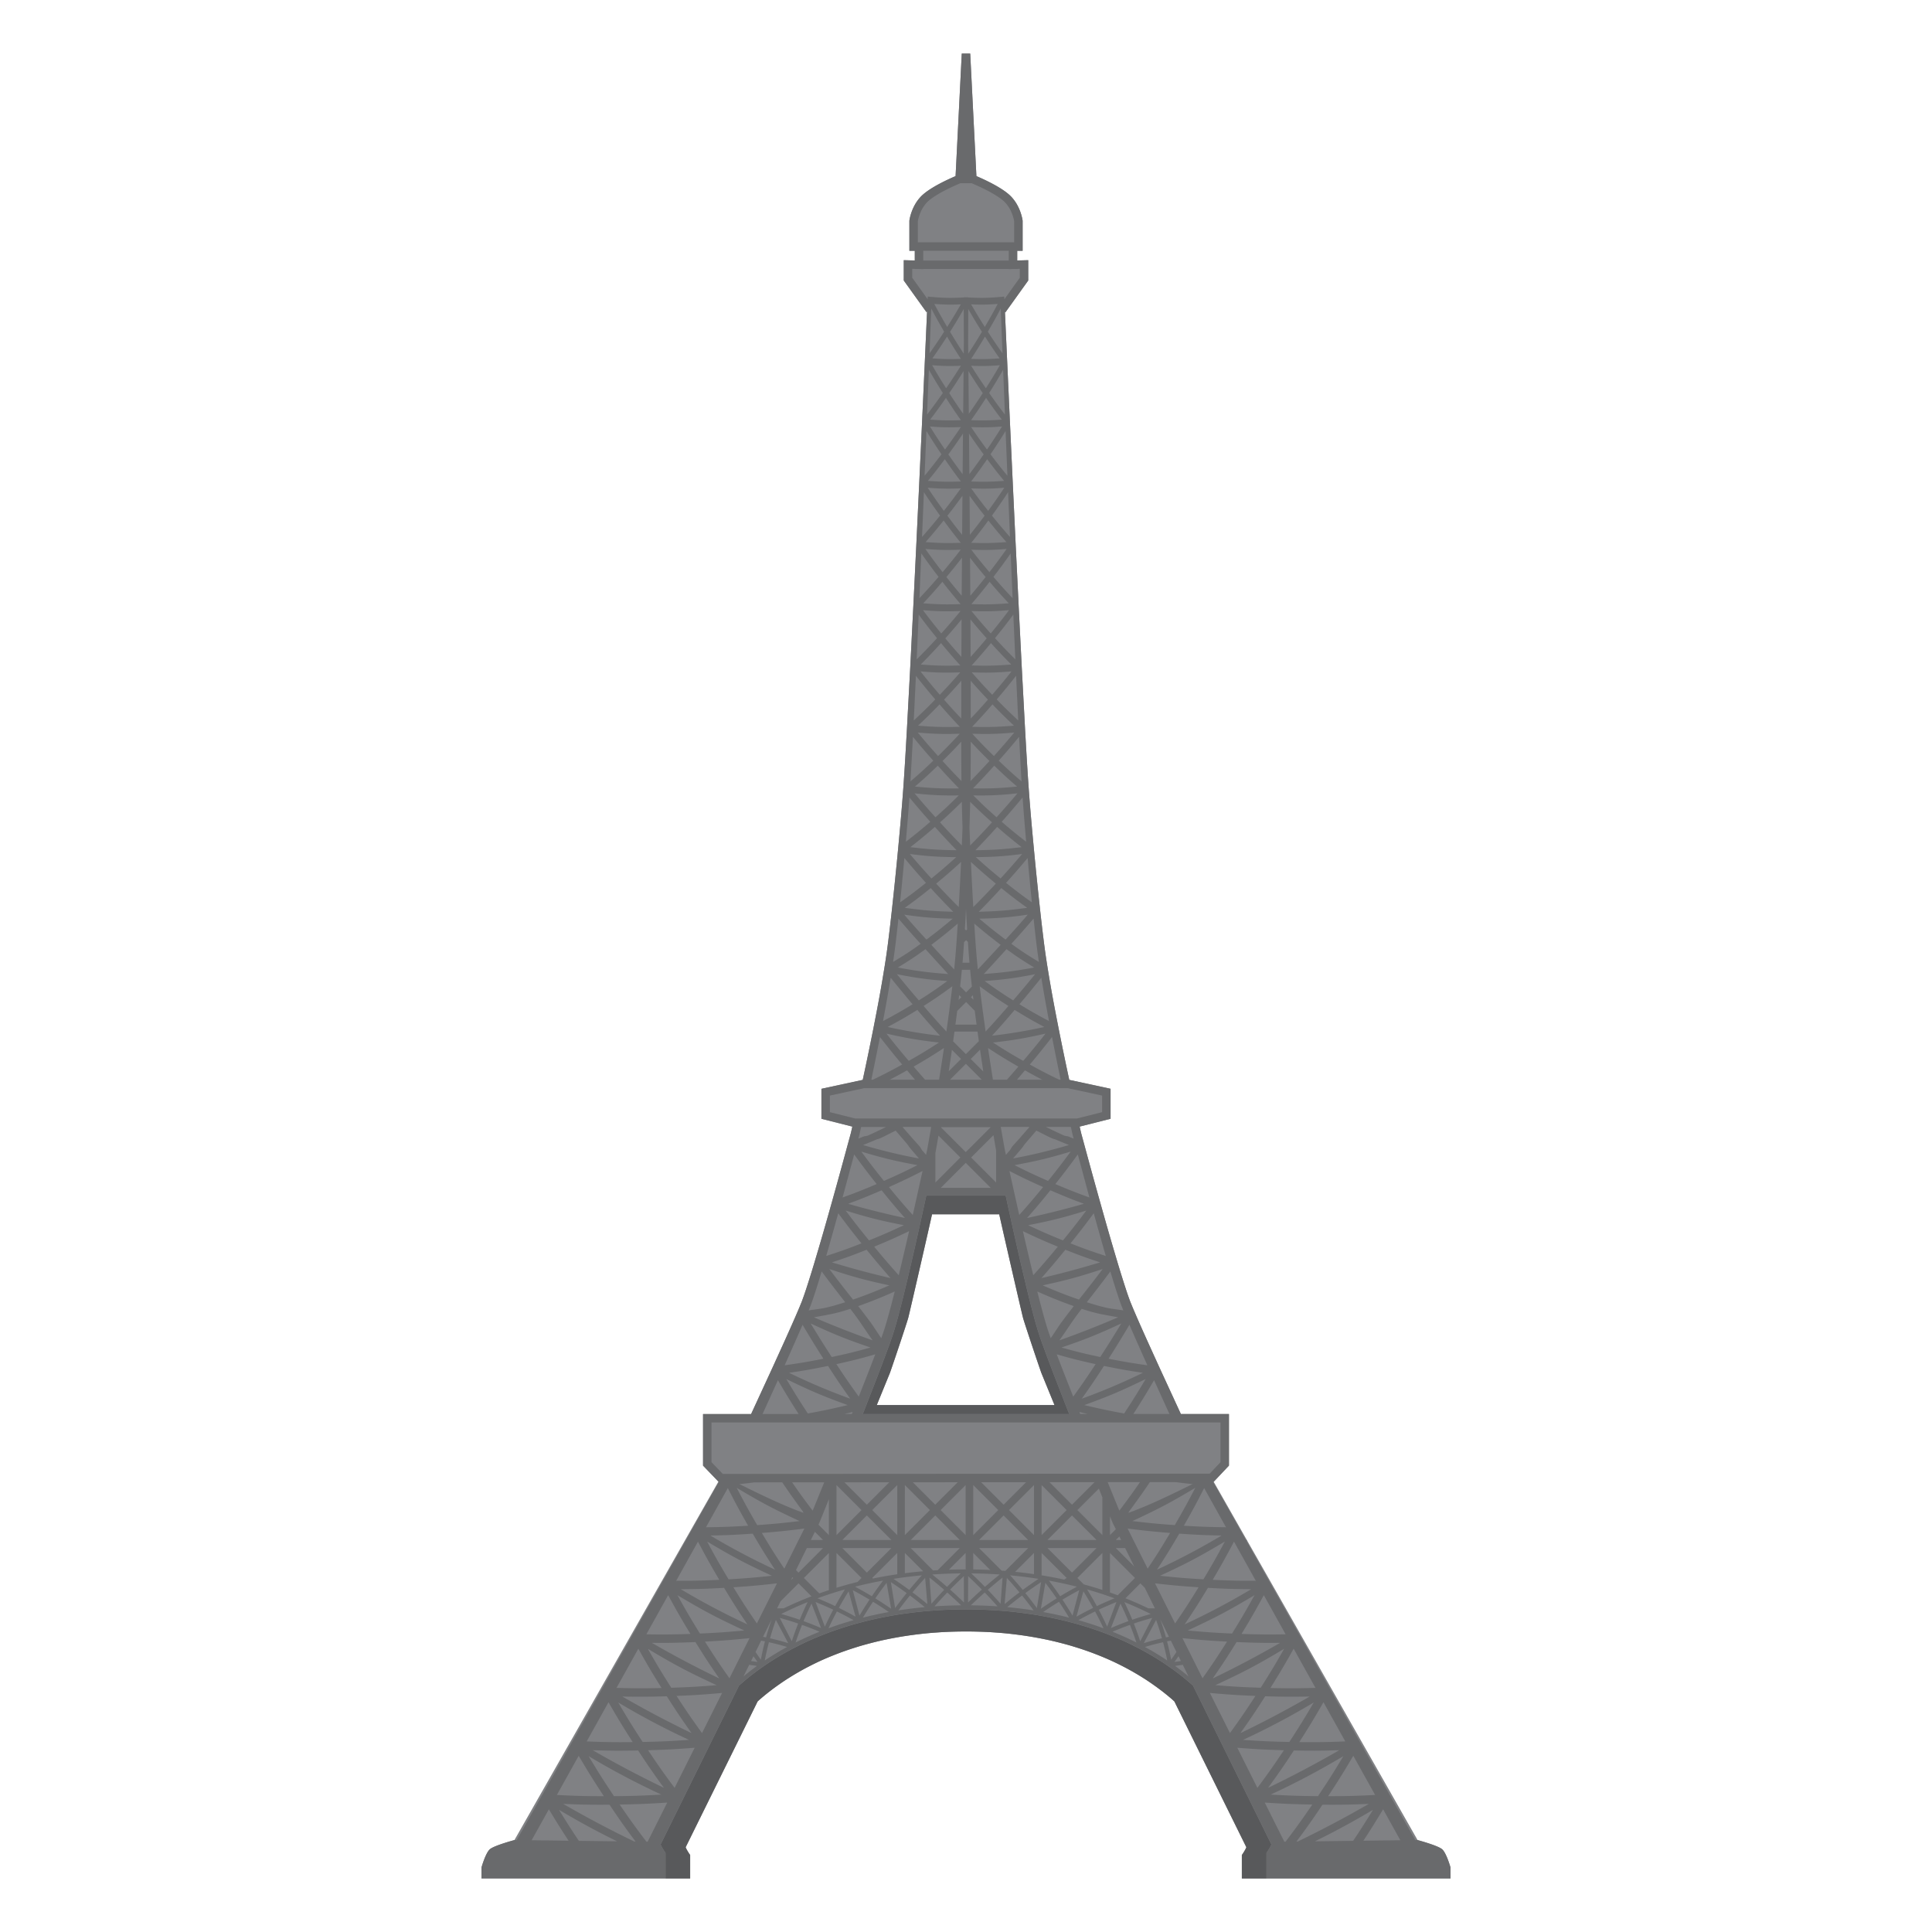 <?xml version="1.0"?>
<svg xmlns="http://www.w3.org/2000/svg" width="510.236" height="510.236" viewBox="0 0 510.236 510.236">
  <path fill="#808184" d="M382.967 492.849c-.3-.984-1.188-3.678-2.118-4.463-1.106-.934-5.816-2.234-6.4-2.393l-.06-.016-53.854-94.633.234-.248 3.794-4.02V373.46h-12.696l-5.707-12.383-3.188-7.018c-.908-2.023-1.835-4.084-2.891-6.52l-.89-2.072-.69-1.684a79.93 79.93 0 01-1.193-3.41 290.695 290.695 0 01-2.098-6.705c-1.945-6.502-2.924-9.949-4.756-16.465-1.693-6.051-2.635-9.49-4.383-15.945h-.002l-.562-2.07-.375-1.645 8.167-2.063v-7.918l-10.91-2.354a792.987 792.987 0 01-2.818-13.613c-1.274-6.51-1.936-10-2.996-16.547a266.1 266.1 0 01-.459-3.031 216.834 216.834 0 01-.523-3.94 512.62 512.62 0 01-.834-7.114 1063.441 1063.441 0 01-1.745-17.089c-.559-5.979-.88-9.502-1.322-15.478-.428-6.072-.625-9.633-.967-15.66l-.89-16.637-.777-15.409-.836-17.163-.791-16.701-.687-14.825L266 95.653l-.596-13.251.119.105 6.03-8.414v-5.364l-2.91.081v-2.56h1.428v-7.939l-.01-.07c-.008-.06-.141-1.081-.651-2.442-.512-1.357-1.404-3.071-2.991-4.449-1.604-1.383-3.876-2.619-5.78-3.556-1.146-.561-2.147-1-2.771-1.265l-1.637-32.37h-2.229l-1.634 32.37c-.623.265-1.624.704-2.771 1.265-1.904.937-4.176 2.173-5.781 3.556-1.586 1.379-2.478 3.092-2.99 4.449-.511 1.36-.644 2.382-.652 2.441l-.009.07v7.94h1.428v2.56l-2.91-.081v5.364l5.972 8.331.181-.135-.601 13.428-.737 16.165-.744 16.005-.739 15.641-.797 16.36-.817 16.213-.891 16.637c-.337 5.914-.531 9.45-.94 15.319-.457 6.202-.782 9.75-1.354 15.875a1025.99 1025.99 0 01-1.751 17.132h.001a554.394 554.394 0 01-.822 7.015 215.666 215.666 0 01-.523 3.94c-.137.941-.29 1.948-.462 3.035-1.06 6.557-1.722 10.047-3 16.58a783.17 783.17 0 01-2.812 13.576l-10.91 2.354v7.918l8.167 2.063-.375 1.645-.562 2.07h-.002c-1.748 6.455-2.69 9.891-4.381 15.939-1.836 6.531-2.815 9.977-4.768 16.504a280.897 280.897 0 01-2.088 6.672 84.397 84.397 0 01-1.191 3.41l-.692 1.684-.848 1.98c-1.074 2.475-2.015 4.563-2.933 6.611l-3.285 7.227-5.612 12.174h-12.693v13.623l4.054 4.215-53.88 94.68s-5.276 1.412-6.459 2.408c-1.143.965-2.227 4.824-2.227 4.824v2.895h55.105v-6.197s-.853-1.193-1.191-2.051l4.914-9.961v.002l7.305-14.797 6.574-13.32.221-.445c.19-.17.377-.346.57-.512l.085-.076a61.54 61.54 0 014.079-3.232c.225-.162.451-.322.676-.48a63.224 63.224 0 012.299-1.563c.179-.117.357-.227.537-.338.73-.463 1.472-.912 2.223-1.348l.606-.352a69.89 69.89 0 012.46-1.326c.232-.119.466-.24.7-.357a71.79 71.79 0 012.814-1.346l.145-.063c.896-.4 1.803-.777 2.716-1.143a73.627 73.627 0 013.338-1.252c.29-.104.578-.197.869-.297.793-.268 1.59-.523 2.393-.766.204-.064.407-.129.614-.189.916-.271 1.841-.52 2.767-.762.247-.064.495-.131.742-.191.998-.25 1.999-.482 3.007-.699l.601-.123c.855-.176 1.712-.34 2.571-.492.273-.049.545-.098.817-.145a103.49 103.49 0 012.771-.426l.792-.107a91.205 91.205 0 013.045-.355l.149-.018a107.87 107.87 0 013.117-.256l.515-.037c1.054-.068 2.105-.115 3.16-.152.243-.008.486-.016.73-.021a124.56 124.56 0 012.664-.043l.455-.002.457.002c.89.004 1.776.02 2.664.043l.729.021c1.057.037 2.108.084 3.16.152l.518.037c1.041.072 2.08.154 3.118.256l.144.016c1.021.102 2.034.225 3.049.357l.79.107c.926.129 1.85.271 2.769.426.276.047.548.096.822.145.858.152 1.712.316 2.563.492l.607.123c1.006.217 2.008.449 3.002.697.252.063.503.131.753.193.924.242 1.843.49 2.756.76.212.063.42.131.631.195.797.24 1.591.496 2.379.762.29.1.58.193.871.295a74.26 74.26 0 012.516.93c.281.107.562.219.841.33.89.359 1.776.729 2.651 1.117l.199.088a74.392 74.392 0 015.97 3.026l.593.346c.757.438 1.504.889 2.241 1.355.174.111.35.217.522.33.782.506 1.55 1.029 2.306 1.568.224.156.447.316.67.477.815.596 1.62 1.203 2.403 1.834.568.457 1.127.922 1.679 1.398l.088.078c.194.17.381.344.569.514l.221.443 6.574 13.32 6.572 13.318 5.646 11.438c-.312.789-1.057 1.859-1.173 2.027l-.019.023v6.197h55.105v-2.895c.001.001-.037-.133-.106-.36zM231.556 371.052l3.452-8.446c.688-1.869 4.541-13.369 4.861-14.606.521-2.023 5.892-25.469 6.279-27.328h17.747c.39 1.861 5.76 25.305 6.281 27.328.32 1.237 4.174 12.737 4.859 14.606l3.454 8.446h-46.933z"/>
  <g fill="#58595B">
    <path d="M282.047 372.61l-.432-1.11-.229-.574.003-.002-2.635-6.773c-.813-2.118-1.618-4.21-2.611-6.89l-.071-.193c-.187-.511-.38-1.035-.583-1.593l.002-.001-.277-.762a89.94 89.94 0 01-.894-2.61 104.604 104.604 0 01-1.307-4.516 295.394 295.394 0 01-1.839-7.259c-.027-.106-.05-.206-.075-.31-.116-.478-.234-.967-.354-1.478l.001-.002c-1.293-5.423-2.06-8.822-3.259-14.201h-.002l-.251-1.126-.141-.643c-.572-2.586-1.038-4.713-1.496-6.823h-20.961c-.457 2.109-.923 4.235-1.494 6.823h.001l-.157.7-.233 1.068h-.002c-1.201 5.379-1.968 8.778-3.261 14.203h.001c-.033.134-.063.258-.094.393-.108.45-.22.911-.334 1.395l-.004-.002a312.957 312.957 0 01-1.837 7.261c-.38 1.402-.761 2.792-1.307 4.518-.304.948-.6 1.78-.894 2.608l-.279.762.006.001c-.205.558-.396 1.082-.587 1.593l-.069.193h-.001c-.992 2.68-1.798 4.771-2.61 6.89l-2.638 6.773.006.002-.341.859-.319.823-.007-.001-.338.854h54.545l-.338-.854-.004.004zm-50.491-1.529l3.452-8.446c.688-1.869 4.541-13.369 4.861-14.606.521-2.023 5.892-25.469 6.279-27.328h17.747c.39 1.861 5.76 25.305 6.281 27.328.32 1.237 4.174 12.737 4.859 14.606l3.454 8.446h-46.933zM335.771 487.116l-6.146-12.454-7.162-14.508-7.161-14.51-.238-.482-.079-.071a63.707 63.707 0 00-2.016-1.721c-.156-.129-.309-.262-.466-.389a68.123 68.123 0 00-2.592-1.977c-.25-.184-.504-.361-.758-.541a70.386 70.386 0 00-2.484-1.689c-.199-.129-.403-.253-.605-.381a73.183 73.183 0 00-2.394-1.45c-.228-.132-.452-.266-.681-.396a76.219 76.219 0 00-2.688-1.448c-.246-.127-.492-.254-.74-.378-1.011-.508-2.03-1-3.064-1.465l-.206-.089a82.881 82.881 0 00-3.814-1.583 84.485 84.485 0 00-6.259-2.157c-.238-.072-.475-.149-.713-.22a92.34 92.34 0 00-2.991-.822c-.276-.071-.553-.146-.83-.215a97.55 97.55 0 00-3.261-.758c-.222-.047-.444-.09-.666-.136-.935-.193-1.872-.373-2.813-.54-.282-.05-.563-.102-.847-.149l-.016-.002c-1.002-.17-2.009-.323-3.017-.464-.291-.041-.583-.08-.874-.119a109.83 109.83 0 00-3.395-.396l-.037-.005a116.93 116.93 0 00-3.402-.279c-.206-.014-.411-.032-.617-.045a117.496 117.496 0 00-3.412-.165c-.277-.01-.555-.017-.833-.024-.944-.026-1.89-.041-2.836-.045-.18-.001-.359-.004-.539-.004s-.359.003-.54.004c-.945.004-1.89.019-2.835.045l-.834.024c-1.138.039-2.275.093-3.41.165-.207.013-.412.031-.617.045-1.137.079-2.271.167-3.402.279l-.04.005c-1.134.113-2.264.249-3.392.396-.291.039-.583.078-.874.119a108.36 108.36 0 00-3.032.466c-.283.048-.564.1-.846.149-.941.167-1.88.347-2.814.54-.223.046-.445.089-.666.136-1.093.233-2.18.487-3.262.758-.277.069-.552.144-.827.215-1.002.26-2 .53-2.991.822-.242.071-.48.148-.721.222-.856.26-1.709.533-2.556.818-.321.108-.644.216-.964.327a84.01 84.01 0 00-3.654 1.373c-.972.391-1.938.793-2.893 1.219-.069.031-.141.06-.209.091a79.022 79.022 0 00-3.065 1.464c-.247.124-.492.251-.737.377-.906.467-1.804.947-2.688 1.448-.229.13-.455.265-.683.397-.808.468-1.605.951-2.393 1.449-.203.128-.407.253-.608.383a70.01 70.01 0 00-2.501 1.701 66.372 66.372 0 00-3.35 2.52c-.129.104-.254.214-.382.318a63.562 63.562 0 00-2.106 1.799l-.051.045-.239.485-7.163 14.51h.002l-7.958 16.12-.002-.002-5.35 10.844c.368.934 1.298 2.236 1.298 2.236v6.753h6.506v-6.197s-.853-1.192-1.191-2.05l4.914-9.961v.002l7.305-14.797 6.574-13.321.221-.444c.19-.17.377-.346.57-.513l.085-.075a61.54 61.54 0 014.755-3.713 64.533 64.533 0 012.299-1.563c.179-.116.357-.226.537-.337a66.34 66.34 0 012.223-1.349c.203-.116.402-.234.606-.351a69.89 69.89 0 013.16-1.683 71.81 71.81 0 012.814-1.347l.145-.062a76.33 76.33 0 012.716-1.144 75.789 75.789 0 013.338-1.252c.29-.104.578-.197.869-.297.793-.268 1.59-.522 2.393-.766.204-.063.407-.128.614-.189.916-.271 1.841-.52 2.767-.761.247-.064.495-.131.742-.192a92.327 92.327 0 013.007-.698l.601-.124c.855-.175 1.712-.34 2.571-.492.273-.048.545-.098.817-.145a103.49 103.49 0 012.771-.426l.792-.107a91.205 91.205 0 013.045-.355l.149-.017c1.036-.103 2.077-.185 3.117-.257l.515-.036a107.588 107.588 0 013.89-.174c.888-.024 1.776-.039 2.664-.044l.455-.002.457.002a124.345 124.345 0 013.393.065c1.057.037 2.108.085 3.16.153l.518.036c1.041.072 2.08.154 3.118.257l.144.015c1.021.102 2.034.225 3.049.357l.79.107c.926.129 1.85.271 2.769.426.276.047.548.097.822.145a94.97 94.97 0 012.563.492c.202.041.407.082.607.124 1.006.216 2.008.449 3.002.697.252.063.503.131.753.193.924.241 1.843.49 2.756.76.212.063.42.131.631.195.797.24 1.591.495 2.379.761.29.1.58.193.871.295a76.48 76.48 0 012.516.93c.281.108.562.22.841.33.89.359 1.776.729 2.651 1.118l.199.088a72.876 72.876 0 013.499 1.694c.832.43 1.657.871 2.471 1.332.199.114.395.23.593.345.757.438 1.504.89 2.241 1.356.174.11.35.217.522.33.782.505 1.55 1.029 2.306 1.567.224.157.447.317.67.477.815.596 1.62 1.204 2.403 1.835.568.457 1.127.922 1.679 1.398l.088.078c.194.169.381.344.569.514l.221.442 6.574 13.321 6.572 13.317 5.646 11.438c-.312.789-1.057 1.859-1.173 2.027l-.019.022v6.197h6.508v-6.753c-.002.004.926-1.298 1.292-2.232z"/>
  </g>
  <path fill="#696A6C" d="M382.967 492.821c-.3-.983-1.188-3.678-2.118-4.462-1.106-.935-5.816-2.234-6.4-2.393l-.06-.017-.624.008-6.227-11.033-7.952-14.092h.002l-8.834-15.655h-.002l-7.95-14.095-.003.001-7.069-12.528h.002l-6.475-11.472v-.373h-.211l-2.151-3.813h-.002l-6.483-11.479h.03l.096-.102.234-.248 3.794-4.021v-13.616h-12.696l-5.707-12.383-3.188-7.019c-.908-2.022-1.835-4.084-2.891-6.519l-.89-2.073-.69-1.683a79.989 79.989 0 01-1.193-3.411 287.64 287.64 0 01-2.098-6.705c-1.945-6.501-2.924-9.948-4.756-16.464a1694.65 1694.65 0 01-4.383-15.946h-.002l-.562-2.069-.375-1.645 8.167-2.063V287.533l-10.91-2.354a794.973 794.973 0 01-2.818-13.613c-1.274-6.51-1.936-10.001-2.996-16.547a269.531 269.531 0 01-.459-3.032 216.834 216.834 0 01-.523-3.94 512.62 512.62 0 01-.834-7.114 1062.275 1062.275 0 01-1.745-17.089c-.559-5.978-.88-9.501-1.322-15.477-.428-6.072-.625-9.634-.967-15.661l-.89-16.637-.777-15.408-.836-17.164-.791-16.701-.687-14.825L266 95.625l-.596-13.252.119.105 6.03-8.414V68.7l-2.91.081v-2.56H270.071v-7.938l-.01-.071c-.008-.06-.141-1.081-.651-2.441-.512-1.357-1.404-3.071-2.991-4.45-1.604-1.383-3.876-2.619-5.78-3.555a56.88 56.88 0 00-2.771-1.266l-1.637-32.37h-2.229l-1.634 32.37c-.623.265-1.624.704-2.771 1.266-1.904.936-4.176 2.172-5.781 3.555-1.586 1.379-2.478 3.093-2.99 4.45-.511 1.36-.644 2.382-.652 2.441l-.009.07v7.939h1.428v2.56l-2.91-.081v5.364l5.972 8.331.181-.134-.601 13.428-.737 16.165-.744 16.005-.739 15.64-.797 16.36-.817 16.213-.891 16.637c-.337 5.915-.531 9.451-.94 15.32-.457 6.202-.782 9.749-1.354 15.874a1025.99 1025.99 0 01-1.751 17.132h.001a552.238 552.238 0 01-.822 7.015 215.666 215.666 0 01-.523 3.94c-.137.941-.29 1.948-.462 3.035-1.06 6.558-1.722 10.047-3 16.58a781.386 781.386 0 01-2.812 13.577l-10.91 2.354V295.454l8.167 2.063-.375 1.645-.562 2.069h-.002c-1.748 6.455-2.69 9.892-4.381 15.939-1.836 6.531-2.815 9.978-4.768 16.504a279.449 279.449 0 01-2.088 6.672 84.46 84.46 0 01-1.191 3.411l-.692 1.683-.848 1.98c-1.074 2.476-2.015 4.563-2.933 6.611l-3.285 7.228-5.612 12.174h-12.693v13.622l4.054 4.215.115.12-6.503 11.508-.597 1.055-.287.511-7.951 14.092-7.07 12.528-7.952 14.094-7.952 14.09-8.834 15.657-6.227 11.033-.623-.008s-5.276 1.412-6.459 2.409c-1.143.965-2.227 4.824-2.227 4.824v2.894h48.598v-6.753s-.93-1.303-1.298-2.236l5.35-10.844.002.002 7.958-16.12h-.002l7.163-14.51.239-.485.05-.045a64.64 64.64 0 012.107-1.799c.128-.104.253-.215.382-.318a69.109 69.109 0 012.625-2.004c.239-.174.482-.345.724-.516.161-.114.32-.231.483-.345a70.34 70.34 0 012.018-1.356c.201-.13.406-.255.608-.383a71.4 71.4 0 012.393-1.449c.228-.133.454-.268.683-.397a75.87 75.87 0 012.262-1.23c.141-.074.284-.145.426-.218.246-.126.491-.253.738-.377a80.446 80.446 0 013.065-1.464l.209-.091a84.556 84.556 0 013.818-1.584c.074-.028.147-.059.221-.087.831-.32 1.667-.626 2.509-.921.32-.111.642-.219.964-.327a87.224 87.224 0 012.555-.818c.241-.073.479-.15.721-.222a93.16 93.16 0 012.216-.621c.257-.069.516-.135.775-.201.275-.071.55-.146.827-.215a97.607 97.607 0 013.262-.758c.222-.047.444-.09.666-.136a102.71 102.71 0 012.815-.54c.282-.05.563-.102.845-.149l.011-.002c1.004-.169 2.012-.323 3.021-.464.291-.041.583-.08.874-.119 1.128-.147 2.258-.283 3.392-.396l.04-.005a140.271 140.271 0 013.403-.28c.206-.014.411-.032.617-.045 1.135-.072 2.273-.126 3.411-.165.278-.01.556-.017.834-.024.944-.026 1.889-.041 2.834-.045.18-.001.36-.004.541-.004.18 0 .359.003.539.004.946.004 1.891.019 2.835.045.278.008.556.015.833.024 1.139.039 2.276.093 3.412.165.206.013.411.031.617.045.435.03.87.062 1.304.097.7.056 1.4.113 2.099.183l.037.005c1.135.112 2.266.249 3.395.396.291.039.583.078.874.119 1.008.141 2.015.294 3.017.464l.016.002c.283.048.564.1.847.149.941.167 1.879.347 2.813.54.222.046.444.089.666.136 1.092.233 2.179.487 3.261.758.277.069.554.144.83.215.258.067.517.132.773.201a96.05 96.05 0 012.218.621c.238.07.475.147.713.22a90.992 90.992 0 016.041 2.071c.073.027.146.058.219.086.306.119.611.239.916.362a82.08 82.08 0 012.898 1.221l.206.089a78.24 78.24 0 013.804 1.843c.145.074.29.146.435.222.759.396 1.51.806 2.254 1.227.229.13.453.264.681.396.808.469 1.606.952 2.394 1.45.202.128.406.252.605.381.67.434 1.331.879 1.985 1.333.168.117.333.238.499.356.254.18.508.357.758.541.879.64 1.745 1.296 2.592 1.977.157.127.31.26.466.389a64.851 64.851 0 012.016 1.721l.079.071.238.482 7.161 14.51 7.162 14.508 6.146 12.454.001.002c-.367.935-1.296 2.234-1.296 2.234v6.753h48.596v-2.894a4.865 4.865 0 00-.104-.364zm-19.801-18.779c-4.945.255-7.43.32-12.41.329 2.75-4.191 4.08-6.327 6.646-10.677l5.764 10.348zm-31.846-52.766c-2.287 4.128-3.474 6.154-5.936 10.138-4.677-.21-7.019-.372-11.716-.81 7.256-3.356 10.789-5.224 17.652-9.328zm-18.456 7.712c2.542-3.779 3.773-5.711 6.145-9.643 4.585.258 6.873.325 11.432.355a187.59 187.59 0 01-17.577 9.288zm13.712 4.675c4.621.197 6.967.241 11.497.212a262.46 262.46 0 01-17.798 9.407c2.574-3.726 3.857-5.689 6.301-9.619zm12.564 1.783c-2.387 4.187-3.623 6.245-6.188 10.282-4.779-.155-7.181-.292-11.983-.679 7.469-3.453 11.106-5.379 18.171-9.603zm-5.001 12.532c4.725.143 7.119.159 11.741.071a273.11 273.11 0 01-18.297 9.671c2.675-3.77 4.015-5.761 6.556-9.742zm12.824 1.641c-2.487 4.246-3.777 6.336-6.447 10.427-4.884-.098-7.334-.209-12.244-.548a199.842 199.842 0 0018.691-9.879zm-5.257 12.677c4.823.09 7.27.075 11.986-.07a278.047 278.047 0 01-18.799 9.934c2.777-3.815 4.17-5.827 6.813-9.864zm13.079 1.496c-2.59 4.307-3.93 6.423-6.704 10.57-4.988-.045-7.49-.13-12.509-.416a206.419 206.419 0 0019.213-10.154zm.505-3.89c-4.845.195-7.277.232-12.152.185 2.646-4.134 3.921-6.244 6.386-10.533l5.766 10.348zm-7.876-14.141c-4.743.135-7.125.14-11.9.037 2.543-4.077 3.772-6.156 6.137-10.384l5.763 10.347zm-7.876-14.137c-4.643.072-6.975.049-11.645-.11 2.44-4.023 3.616-6.07 5.88-10.235l5.765 10.345zm-22.995-12.428c-2.396 3.895-3.634 5.806-6.2 9.555l-5.303-10.592c4.61.523 6.91.731 11.503 1.037zm-7.825 13.079c-.263.054-.528.1-.789.156a77.252 77.252 0 00-1.503-4.799l1.714 3.472.578 1.171zm-5.437-7.508a92.743 92.743 0 00-6.715-2.929l.003-.007c.221.087.44.178.661.267l3.938-3.939 1.148 1.148 2.695 5.46h-1.73zm.63 1.483c-1.659.46-3.284.968-4.876 1.521a86.197 86.197 0 00-2.088-4.659 90.065 90.065 0 016.964 3.138zm-17.693-7.823l-1.688-1.688 6.607-6.607v9.755a103.742 103.742 0 00-4.544-1.352l.003-.01c-.125-.033-.252-.064-.378-.098zm-1.803.614a98.733 98.733 0 00-4.427 2.522c-.95-1.39-1.943-2.769-2.979-4.131 2.484.448 4.954.987 7.406 1.609zm-8.562-2.876c-.202-.034-.402-.073-.604-.106l-.001.009-.161-.026v-5.908l6.608 6.607-.642.425a109.551 109.551 0 00-4.663-.905l.001-.008c-.18-.033-.36-.058-.538-.088zm29.711-1.624c2.435-3.729 3.613-5.637 5.879-9.511 4.479.311 6.717.41 11.169.502a181.66 181.66 0 01-17.048 9.009zm17.933-7.438c-2.186 4.066-3.318 6.066-5.676 9.993-4.572-.265-6.864-.454-11.455-.939 7.041-3.258 10.471-5.073 17.131-9.054zm-29.806-5.325l.008.021.002.002.12.291c.103.268.235.519.365.768l.001.002.224.44.282.565-1.55 1.55v-4.974l.267.65-.003.002.284.683zm1.941 3.987l.322.652.145.293h-1.412l.945-.945zm1.518 3.076l.645 1.306 1.758 3.561-4.866-4.866h2.463zm.647-5.158c4.502.574 6.75.807 11.239 1.166-2.291 3.841-3.477 5.728-5.937 9.428l-5.302-10.594zm12.458-.903c-4.468-.319-6.707-.535-11.189-1.072 6.826-3.157 10.151-4.917 16.609-8.776-2.083 4.002-3.168 5.977-5.42 9.848zm-10.692-3.806c-.498.185-1.008.371-1.546.564.07-.137.126-.299.206-.407l.232-.313.445-.605.821-1.123 1.474-2.056c.779-1.1 1.555-2.23 2.483-3.604l6.805-.004 1.748.222 1.379.159.746.083.388.044c.106.011.201-.013.299-.03-5.093 2.507-10.188 5.02-15.48 7.07zm-3.953-.006l-3.069-7.533 8.53-.005c-1.919 2.781-3.179 4.517-5.461 7.538zm-4.472 6.449l-6.607-6.607 5.678-5.678.505 1.265.425 1.058v9.962zm-14.51 1.293l6.485-6.483 6.484 6.483h-12.969zm12.967 2.131l-6.481 6.481-6.483-6.481h12.964zm-6.482-11.452l-5.949-5.945 11.903-.007-5.954 5.952zm-1.419 1.42l-6.608 6.607V392.2l6.608 6.609zm12.645 23.3a87.471 87.471 0 00-4.668 2.059 94.013 94.013 0 00-2.567-4.404 98.344 98.344 0 017.235 2.345zm-2.182-1.875c.329.11.658.219.986.334v-10.436l6.607 6.607-4.568 4.569a97.825 97.825 0 00-3.025-1.074zm12.965 5.462zm26.538-8.211c-4.544.01-6.823-.044-11.389-.26 2.337-3.964 3.462-5.984 5.625-10.089l5.764 10.349zm-7.875-14.141c-4.441-.053-6.672-.135-11.135-.404 2.232-3.91 3.309-5.9 5.37-9.942l5.765 10.346zm-14.941-29.911h-9.525c2.205-3.432 3.342-5.285 5.471-8.923l4.054 8.923zm-65.358-69.696l-.302-.503-.291-.45c-.097-.136-.199-.229-.299-.344l-.581-.643-1.129-1.262-2.53-2.896.015-.008h7.562l-.116.679-.938 5.296-.303 1.385-.743-.856-.345-.398zm.161 5.52l-2.585 11.622a186.117 186.117 0 01-6.301-7.374c3.579-1.602 5.357-2.452 8.886-4.248zm-4.555-7.694c.256.286.508.572.745.932l.306.45.325.389.681.807 1.546 1.808a142.9 142.9 0 01-14.754-3.547l2.195-.896.968-.407.465-.197.443-.133c.332-.09.672-.252 1.021-.426l1.068-.523 2.432-1.232 1.776 2.074.783.901zm-7.321-2.845l-1.526.714-.781.354c-.132.057-.271.133-.401.169l-.396.075-.439.067-.487.196-1.049.417.28-1.055.451-2.023h6.568c-.805.401-1.528.755-2.22 1.086zm10.537 8.998c-3.52 1.763-5.293 2.598-8.862 4.165a196.722 196.722 0 01-5.965-7.745c5.851 1.745 8.819 2.463 14.827 3.58zm-3.318 13.957a227.943 227.943 0 01-15.011-3.754c3.517-1.31 5.327-2.04 8.858-3.569a192.293 192.293 0 006.153 7.323zm1.101 3.468a933.436 933.436 0 01-2.739 11.649 225.256 225.256 0 01-6.48-7.547c3.711-1.535 5.557-2.357 9.219-4.102zm-1.384-1.567c-3.654 1.71-5.494 2.516-9.196 4.015-2.521-3.093-3.758-4.667-6.171-7.878 6.061 1.869 9.138 2.645 15.367 3.863zm-3.514 13.966a237.433 237.433 0 01-15.491-4.15c3.636-1.199 5.514-1.885 9.173-3.337a234.213 234.213 0 006.318 7.487zm1.1 3.543a290.122 290.122 0 01-1.554 5.939c-.251.908-.511 1.821-.818 2.854a69.694 69.694 0 01-.53 1.687l-.643 1.847c-1.19-1.685-2.042-3.121-2.973-4.363a153.58 153.58 0 00-3.126-4.101c3.888-1.39 5.816-2.184 9.644-3.863zm-1.413-1.622c-3.809 1.638-5.728 2.407-9.589 3.759-2.538-3.198-3.799-4.801-6.268-8.07 6.251 2.054 9.422 2.928 15.857 4.311zm-4.442 14.512a243.769 243.769 0 01-15.491-6.081c3.847-.7 5.761-.953 9.614-2.236 2.466 3.173 3.584 5.07 5.877 8.317zm-.548 1.898c-4.093 1.162-6.137 1.644-10.229 2.517-2.278-3.505-3.379-5.298-5.563-8.861 6.182 2.863 9.337 4.149 15.792 6.344zm-5.351 13.521a165.667 165.667 0 01-16.137-6.833c4.11-.617 6.169-.979 10.278-1.822 2.278 3.523 3.45 5.258 5.859 8.655zm-.668 1.688c-4.203 1.001-6.309 1.446-10.519 2.225-2.348-3.581-3.484-5.406-5.689-9.108 6.336 3.094 9.579 4.473 16.208 6.883zm1.309 1.822l-.214.531h-1.979c.679-.162 1.39-.334 2.193-.531zm-4.291-12.635c4.109-.906 6.162-1.408 10.269-2.59-1.73 4.522-2.604 6.727-4.36 11.167-2.434-3.368-3.613-5.086-5.909-8.577zm7.294 12.312l.007.001.319-.823.341-.859-.006-.002 2.638-6.773c.813-2.118 1.618-4.21 2.61-6.89h.001l.069-.193c.19-.511.382-1.035.587-1.593l-.006-.001.279-.762c.294-.828.59-1.66.894-2.608.546-1.726.927-3.115 1.307-4.518a312.957 312.957 0 001.837-7.261l.004.002c.114-.483.226-.944.334-1.395.031-.135.061-.259.094-.393h-.001c1.293-5.425 2.06-8.824 3.261-14.203h.002l.233-1.068c.054-.232.104-.46.157-.7h-.001c.571-2.588 1.037-4.714 1.495-6.823h20.96a1723.675 1723.675 0 001.637 7.466l.251 1.126h.002c1.199 5.379 1.966 8.778 3.259 14.201l-.001.002c.12.511.238 1 .354 1.478.025.104.048.203.075.31.658 2.72 1.223 4.962 1.839 7.259.38 1.402.761 2.792 1.307 4.516.306.95.6 1.782.894 2.61l.277.762-.002.001c.203.558.396 1.082.583 1.593l.071.193c.993 2.68 1.799 4.771 2.611 6.89l2.635 6.773-.003.002.229.574.432 1.11.005-.003.338.854h-54.545l.337-.855zm28.288-66.887l5.902-5.897.127.756.573 3.3v8.446l-6.602-6.605zm5.185 8.022h-13.204l6.603-6.604 6.601 6.604zm-6.601-9.437l-6.603-6.602h13.204l-6.601 6.602zm-1.419 1.415l-6.6 6.604v-7.799l.084-.396.618-3.552.108-.646 5.79 5.789zm36.94 52.695c-4.095-.873-6.137-1.353-10.228-2.515 6.451-2.196 9.605-3.484 15.791-6.349-2.184 3.566-3.285 5.359-5.563 8.864zm.98 2.35c4.109.843 6.168 1.205 10.276 1.822a166.299 166.299 0 01-16.138 6.835c2.412-3.398 3.584-5.134 5.862-8.657zm-11.757-6.762c2.293-3.249 3.41-5.146 5.879-8.319 3.85 1.283 5.766 1.536 9.612 2.236a245.47 245.47 0 01-15.491 6.083zm-2.31-.566l-.643-1.847a73.227 73.227 0 01-.531-1.687 118.12 118.12 0 01-.816-2.854 276.649 276.649 0 01-1.556-5.939c3.827 1.68 5.756 2.472 9.644 3.861a149.862 149.862 0 00-3.124 4.102c-.933 1.241-1.784 2.679-2.974 4.364zm7.456-10.189c-3.861-1.352-5.78-2.121-9.587-3.759 6.431-1.382 9.604-2.258 15.854-4.312-2.467 3.27-3.729 4.873-6.267 8.071zm-9.9-5.68c2.534-2.9 3.833-4.435 6.316-7.487 3.661 1.452 5.537 2.138 9.176 3.335a235.132 235.132 0 01-15.492 4.152zm-2.16-.749a933.718 933.718 0 01-2.739-11.651c3.663 1.745 5.508 2.566 9.22 4.103a229.915 229.915 0 01-6.481 7.548zm7.839-9.203c-3.699-1.499-5.538-2.303-9.192-4.013 6.228-1.219 9.302-1.999 15.365-3.868a210.918 210.918 0 01-6.173 7.881zm-9.478-5.915c2.479-2.826 3.738-4.327 6.152-7.323 3.532 1.529 5.341 2.26 8.858 3.569a227.442 227.442 0 01-15.01 3.754zm-2.07-.794l-2.587-11.621c3.528 1.795 5.308 2.643 8.888 4.245a187.393 187.393 0 01-6.301 7.376zm7.616-8.998c-3.569-1.567-5.342-2.4-8.861-4.164 6.003-1.116 8.972-1.838 14.826-3.582a197.5 197.5 0 01-5.965 7.746zm5.707-11.586l-.487-.196-.439-.069-.396-.075c-.131-.036-.271-.112-.403-.168l-.781-.354-1.524-.714c-.693-.331-1.418-.686-2.223-1.086h6.569l.451 2.023.28 1.055-1.047-.416zm-5.293.047c.349.174.692.336 1.021.426l.443.133.467.197.968.406 2.193.896a143.354 143.354 0 01-14.751 3.545l1.544-1.804.678-.808.325-.388.306-.45c.238-.36.489-.646.745-.934l.783-.901 1.775-2.075 2.434 1.232 1.069.525zm-7.855.196l-1.129 1.262-.581.643c-.099.114-.201.208-.299.344l-.29.449-.302.503-.346.398-.743.855-.303-1.383-.938-5.298-.115-.679h7.562l.015.008-2.531 2.898zm9.726 57.139c4.108 1.184 6.159 1.684 10.272 2.59-2.299 3.491-3.477 5.213-5.908 8.581-1.757-4.44-2.632-6.646-4.364-11.171zm8.171 15.756h-1.978l-.214-.531c.802.197 1.513.369 2.192.531zm-.883-2.353c6.627-2.407 9.871-3.789 16.208-6.884-2.207 3.704-3.342 5.527-5.688 9.108-4.211-.778-6.317-1.223-10.52-2.224zm11.918-21.197c1.847 4.246 2.813 6.4 4.733 10.689-4.101-.581-6.149-.927-10.243-1.733 2.26-3.543 3.352-5.349 5.51-8.956zm-3.355-8.649c.259.793.519 1.579.797 2.378l.43 1.173.519 1.295c-1.961-.322-3.36-.429-4.816-.787-1.447-.336-2.901-.757-4.836-1.377 2.514-3.228 3.769-4.839 6.221-8.133a250.84 250.84 0 001.685 5.451zm-2.889-9.537c-3.748-1.208-5.616-1.876-9.324-3.318 2.51-3.128 3.739-4.72 6.143-7.962a883.51 883.51 0 003.181 11.28zm-4.326-15.44c-3.622-1.318-5.424-2.028-9.001-3.547 2.43-3.071 3.617-4.64 5.938-7.828l3.063 11.375zm-7.593-31.106h-.393c-3.011-1.45-4.66-2.304-7.753-4.006a228 228 0 005.865-7.274 873.56 873.56 0 002.281 11.28zm-25.044-44.314c.015-.262.028-.526.041-.779l.042.78c.004.117.012.227.018.342l.079 1.475h.001c.055.996.108 1.914.161 2.806l-.271.271-.327-.326c.052-.875.104-1.774.158-2.75h.002l.012-.222c.03-.515.056-1.043.088-1.596h-.004zm.07 7.455l.479.479.08 1.189c.096 1.362.198 2.768.332 4.292h-1.838c.134-1.524.236-2.93.332-4.292l.075-1.127.54-.541zm6.84 25.24a218.384 218.384 0 005.982-6.815c3.093 1.906 4.66 2.806 7.824 4.507a133.359 133.359 0 01-13.806 2.308zm14.141-.56a224.556 224.556 0 01-5.891 7.203c-3.229-1.836-4.828-2.802-7.987-4.841 5.6-.647 8.378-1.128 13.878-2.362zm-8.547-8.77c-3.057-1.933-4.57-2.953-7.53-5.117 4.925-.342 8.483-.837 13.322-1.803a350.597 350.597 0 01-5.792 6.92zm-7.761-6.965c2.416-2.604 3.608-3.933 5.995-6.565 2.87 2.083 4.337 3.038 7.315 4.853-5.288.959-7.951 1.313-13.31 1.712zm-5.899-50.968a182.558 182.558 0 01-4.995-5.298c2.046-2.027 3.184-3.198 4.938-5.093.005 3.697.013 6.596.057 10.391zm-4.595-21.496a145.23 145.23 0 004.557-4.999l-.017 9.987a151.296 151.296 0 01-4.54-4.988zm.326-16.19a147.09 147.09 0 004.299-5.011l-.049 9.918a146.31 146.31 0 01-4.25-4.907zm4.361 43.173c.056 2.513.116 4.634.19 6.838-.053 1.389-.114 2.857-.19 4.675a186.57 186.57 0 01-5.755-6.085c2.365-2.119 3.615-3.289 5.755-5.428zm-4.071-59.365a143.895 143.895 0 004.109-5.1l-.064 10.039a143.215 143.215 0 01-4.045-4.939zm.266-16.192a147.594 147.594 0 003.971-5.266l-.081 10.312a136.675 136.675 0 01-3.89-5.046zm.247-16.192a148.733 148.733 0 003.868-5.5l-.097 10.719a139.176 139.176 0 01-3.771-5.219zm9.916-17.472a144.745 144.745 0 01-3.899-5.944c2.782.129 4.808.093 7.582-.133a147.531 147.531 0 01-3.683 6.077zm.045 2.543a137.966 137.966 0 004.165 5.744c-3.244.229-4.871.259-8.12.148a143.695 143.695 0 003.955-5.892zm-3.951-10.298a135.46 135.46 0 003.665-5.891 138.273 138.273 0 003.868 5.758c-3.01.212-4.518.238-7.533.133zm3.082 9.036a136.655 136.655 0 01-3.68 5.459l-.109-11.276a146.624 146.624 0 003.789 5.817zm.234 16.191a138.55 138.55 0 01-3.771 5.219l-.096-10.718a147.345 147.345 0 003.867 5.499zm-3.409 69.756l-.019-9.989a149.383 149.383 0 004.559 5.001 152.421 152.421 0 01-4.54 4.988zm.001 6.113a144.117 144.117 0 004.939 5.094 185.396 185.396 0 01-4.997 5.299c.044-3.797.054-6.696.058-10.393zm-.037-22.384l-.049-9.921a146.287 146.287 0 004.299 5.011 146.27 146.27 0 01-4.25 4.91zm-.112 38.263c2.142 2.139 3.392 3.308 5.757 5.425a179.647 179.647 0 01-5.757 6.089c-.076-1.813-.136-3.279-.188-4.667.071-2.206.132-4.331.188-6.847zm-.164-80.82a147.295 147.295 0 003.971 5.265c-1.553 2.092-2.44 3.25-3.891 5.048l-.08-10.313zm.125 16.356a146.342 146.342 0 004.111 5.101 143.491 143.491 0 01-4.043 4.939l-.068-10.04zm-1.038 117.35l2.282 2.285c.152 1.195.312 2.403.483 3.681h-5.59c.169-1.254.326-2.441.476-3.615l2.349-2.351zm-1.989-.568l.149-1.271.561.561-.71.71zm3.27-.71l.508-.508.136 1.151-.644-.643zm.608-23.821c-.269-4.769-.391-7.145-.617-11.908a144.5 144.5 0 006.58 5.726 183.512 183.512 0 01-5.963 6.182zm-.503 19.752h.005l.139 1.26-1.529 1.529-1.581-1.58.133-1.21h.005c.062-.569.116-1.111.17-1.642l.023-.209h-.002c.046-.452.088-.887.13-1.318h2.184c.096.996.202 2.039.323 3.17zm-3.332-19.751a185.388 185.388 0 01-5.959-6.184 144.379 144.379 0 006.576-5.728c-.225 4.765-.347 7.144-.617 11.912zm-1.208 16.488c-2.43-2.579-3.637-3.903-6.037-6.497 2.842-2.149 4.238-3.278 6.982-5.614-.315 4.776-.455 7.188-.945 12.111zm-.12 17.865l.201-1.461h6.088l.2 1.461h-.001c.037.271.073.527.112.789l.04.288-3.422 3.422-3.374-3.373.159-1.126h-.003zm6.372-17.867c-.491-4.921-.628-7.331-.945-12.109 2.745 2.334 4.14 3.463 6.98 5.614-2.398 2.591-3.605 3.917-6.035 6.495zm7.324-7.888c-2.824-2.115-4.217-3.23-6.938-5.52 4.718-.089 8.142-.378 12.811-1.066a229.816 229.816 0 01-5.873 6.586zm-7.079-7.347a189.562 189.562 0 005.95-6.256c2.695 2.171 4.063 3.218 6.841 5.218-5.093.684-7.653.897-12.791 1.038zm5.761-8.793c-2.663-2.178-3.978-3.312-6.547-5.64 4.507-.016 7.775-.24 12.241-.828a189.819 189.819 0 01-5.694 6.468zm-6.655-7.461a183.541 183.541 0 005.744-6.158c2.546 2.219 3.843 3.287 6.475 5.349-4.871.577-7.316.743-12.219.809zm5.593-8.696c-2.511-2.228-3.747-3.382-6.152-5.779 4.287.077 7.405-.077 11.669-.546a244.96 244.96 0 01-5.517 6.325zm-6.221-7.627a207.395 207.395 0 005.61-6.007c2.366 2.287 3.572 3.398 6.035 5.523-4.648.436-6.977.537-11.645.484zm5.525-8.55a144.998 144.998 0 01-5.729-5.892c4.072.144 7.037.058 11.095-.316a175.448 175.448 0 01-5.366 6.208zm-5.764-7.713a158.539 158.539 0 005.375-5.93c2.234 2.312 3.369 3.438 5.688 5.621-4.419.356-6.633.42-11.063.309zm5.31-8.473a147.706 147.706 0 01-5.403-5.92c3.854.154 6.663.087 10.508-.252a159.308 159.308 0 01-5.105 6.172zm-5.432-7.736a154.474 154.474 0 005.104-5.908 144.893 144.893 0 005.372 5.658c-4.184.321-6.28.37-10.476.25zm5.045-8.453a152.921 152.921 0 01-5.097-5.931c3.643.152 6.294.095 9.927-.218a156.293 156.293 0 01-4.83 6.149zm-5.116-7.745a146.353 146.353 0 004.82-5.899 144.493 144.493 0 005.065 5.684c-3.948.294-5.928.337-9.885.215zm4.767-8.443a152.291 152.291 0 01-4.795-5.938c3.427.148 5.922.098 9.341-.19a157.395 157.395 0 01-4.546 6.128zm-4.811-7.752a141.216 141.216 0 004.532-5.893 141.896 141.896 0 004.767 5.705c-3.715.272-5.576.31-9.299.188zm4.485-8.436a145.727 145.727 0 01-4.497-5.943c3.214.145 5.554.099 8.758-.169a152.889 152.889 0 01-4.261 6.112zm-4.507-7.755c1.74-2.312 2.589-3.49 4.243-5.892a141.525 141.525 0 004.466 5.726c-3.48.25-5.223.283-8.709.166zm4.195-8.437a145.33 145.33 0 01-4.195-5.943c2.996.138 5.18.098 8.17-.15a148.48 148.48 0 01-3.975 6.093zm.571-14.937a148.664 148.664 0 003.691-6.134l.473 11.83a139.797 139.797 0 01-4.164-5.696zm-.347-16.189a145.446 145.446 0 003.403-6.113l.464 11.83a134.558 134.558 0 01-3.867-5.717zm-.801-1.253a144.548 144.548 0 01-3.606-5.959c2.808.101 4.207.077 7.01-.117a151.658 151.658 0 01-3.404 6.076zm-.76 1.28a136.118 136.118 0 01-3.619 5.773l-.031-3.13.044-8.642a144.935 144.935 0 003.606 5.999zm-8.639 16.191a146.596 146.596 0 003.79-5.815l-.108 11.274a138.822 138.822 0 01-3.682-5.459zm3.836-10.417a137.8 137.8 0 01-3.617-5.774c1.487-2.36 2.21-3.562 3.608-5.996l.042 8.615-.033 3.155zm-.753 1.381c-3.016.105-4.521.079-7.531-.133a139.946 139.946 0 003.868-5.758 139.032 139.032 0 003.663 5.891zm-3.622-8.435a149.2 149.2 0 01-3.403-6.076c2.803.194 4.204.217 7.01.116a142.85 142.85 0 01-3.607 5.96zm-.802 1.253a134.181 134.181 0 01-3.865 5.716l.465-11.831a150.82 150.82 0 003.4 6.115zm4.418 8.992a147.89 147.89 0 01-3.897 5.944 147.59 147.59 0 01-3.686-6.077c2.776.226 4.799.262 7.583.133zm.011 14.38c-3.253.111-4.876.08-8.12-.149a139.792 139.792 0 004.165-5.743 138.13 138.13 0 003.955 5.892zm-.01 1.811a146.314 146.314 0 01-4.195 5.943 148.495 148.495 0 01-3.974-6.094c2.991.248 5.173.288 8.169.151zm.002 14.38c-3.486.117-5.229.084-8.709-.166a139.902 139.902 0 004.464-5.726 142.446 142.446 0 004.245 5.892zm-.012 1.811a146.581 146.581 0 01-4.494 5.943 150.166 150.166 0 01-4.262-6.112c3.206.268 5.545.314 8.756.169zm-.012 14.38c-3.724.122-5.583.084-9.297-.188 1.947-2.231 2.9-3.372 4.765-5.705a142.952 142.952 0 004.532 5.893zm-.015 1.815a153.045 153.045 0 01-4.795 5.938 153.905 153.905 0 01-4.546-6.128c3.42.287 5.913.338 9.341.19zm-.028 14.379c-3.959.123-5.937.08-9.886-.214 2.067-2.22 3.08-3.355 5.066-5.685a146.825 146.825 0 004.82 5.899zm-.018 1.816a152.823 152.823 0 01-5.098 5.931 158.687 158.687 0 01-4.83-6.147c3.633.311 6.284.368 9.928.216zm-.055 14.383c-4.193.12-6.292.071-10.474-.25a143.408 143.408 0 005.372-5.658 154.307 154.307 0 005.102 5.908zm-.025 1.816c-2.114 2.42-3.196 3.611-5.403 5.92a161.959 161.959 0 01-5.106-6.172c3.845.339 6.653.406 10.509.252zm-.094 14.393c-4.431.11-6.646.048-11.063-.309a141.375 141.375 0 005.687-5.621 155.073 155.073 0 005.376 5.93zm-.035 1.821a149.108 149.108 0 01-5.729 5.892 170.492 170.492 0 01-5.364-6.208c4.056.374 7.02.459 11.093.316zm-.204 14.443c-4.667.052-6.996-.05-11.645-.485 2.462-2.124 3.669-3.235 6.036-5.522a205.885 205.885 0 005.609 6.007zm-.069 1.847c-2.404 2.397-3.644 3.552-6.154 5.779-2.244-2.492-3.348-3.772-5.515-6.325 4.264.469 7.381.623 11.669.546zm-.559 14.473c-4.902-.064-7.348-.228-12.217-.807a132.683 132.683 0 006.473-5.35 182.471 182.471 0 005.744 6.157zm-.11 1.824c-2.569 2.328-3.883 3.462-6.546 5.64a190.841 190.841 0 01-5.696-6.468c4.468.588 7.738.813 12.242.828zm-.785 14.431c-5.138-.142-7.698-.352-12.791-1.036 2.778-2.001 4.146-3.048 6.844-5.219a188.454 188.454 0 005.947 6.255zm-.14 1.829c-2.723 2.289-4.114 3.404-6.937 5.52a228.308 228.308 0 01-5.873-6.586c4.67.688 8.093.978 12.81 1.066zm-1.19 14.617c-5.362-.4-8.023-.757-13.309-1.715 2.978-1.814 4.445-2.77 7.315-4.851 2.386 2.631 3.576 3.961 5.994 6.566zm-.232 1.845c-2.958 2.162-4.474 3.185-7.526 5.117-2.354-2.741-3.512-4.141-5.796-6.92 4.84.967 8.398 1.462 13.322 1.803zm-1.934 14.448c-4.641-.524-9.244-1.3-13.805-2.309 3.161-1.701 4.729-2.601 7.821-4.507a222.31 222.31 0 005.984 6.816zm-.264 1.8c-3.159 2.038-4.757 3.008-7.987 4.844a227.747 227.747 0 01-5.889-7.2c5.498 1.233 8.277 1.708 13.876 2.356zm-6.327 9.819h-6.678a155.06 155.06 0 004.567-2.472c.807.953 1.477 1.738 2.111 2.472zm-.367-3.46c3.237-1.868 4.841-2.848 8.007-4.919a800.364 800.364 0 01-1.294 8.379h-3.698a244.136 244.136 0 01-3.015-3.46zm2.63-16.013c3.074-1.97 4.596-3.005 7.584-5.21a480.948 480.948 0 01-1.569 11.954c-2.448-2.647-3.649-4.002-6.015-6.744zm7.474 11.583l2.413 2.413-3.246 3.246c.271-1.792.538-3.6.833-5.659zm3.694 3.694l4.195 4.196h-8.392l4.197-4.196zm1.278-1.281l2.462-2.462c.303 2.104.573 3.946.851 5.774l-3.313-3.312zm2.36-19.206c2.99 2.208 4.508 3.238 7.584 5.208-2.368 2.744-3.567 4.099-6.013 6.746-.672-4.755-.995-7.139-1.571-11.954zm10.214 21.223a233.403 233.403 0 01-3.015 3.46h-3.698a911.592 911.592 0 01-1.296-8.379c3.17 2.071 4.771 3.051 8.009 4.919zm1.745.988a154.984 154.984 0 004.568 2.472h-6.681c.635-.734 1.305-1.519 2.113-2.472zm4.324-24.472c.75 4.564 1.165 6.861 2.023 11.452-3.158-1.67-4.722-2.555-7.807-4.433a345.047 345.047 0 005.784-7.019zm-.647-4.165c-2.964-1.783-4.417-2.716-7.272-4.781a242.644 242.644 0 005.873-6.671c.513 4.657.752 6.969 1.399 11.452zm-1.847-15.729c-2.772-1.976-4.139-3.01-6.829-5.152a193.99 193.99 0 005.702-6.557c.429 4.688.655 7.033 1.127 11.709zm-2.454-27.697c.343 4.66.539 7.008.942 11.692-2.627-2.03-3.92-3.087-6.46-5.276 2.246-2.528 3.345-3.821 5.518-6.416zm-.935-16.016l.651 11.757c-2.457-2.104-3.663-3.203-6.024-5.467a177.405 177.405 0 005.373-6.29zm-.783-16.133l.565 11.808a138.946 138.946 0 01-5.681-5.561 165.365 165.365 0 005.116-6.247zm-.73-16.153l.53 11.818a142.427 142.427 0 01-5.369-5.6 161.396 161.396 0 004.839-6.218zm-.7-16.162l.51 11.825a138.255 138.255 0 01-5.064-5.629 157.475 157.475 0 004.554-6.196zm-.183-4.336a141.686 141.686 0 01-4.765-5.655 152.359 152.359 0 004.267-6.174l.498 11.829zm-1.159-27.995l.483 11.829a140.189 140.189 0 01-4.462-5.676 153.65 153.65 0 003.979-6.153zm-23.177-55.386a10.36 10.36 0 01.559-1.985c.431-1.114 1.163-2.44 2.321-3.441 1.305-1.137 3.483-2.353 5.302-3.238a57.564 57.564 0 012.33-1.073c.297-.129.537-.229.702-.298l.055-.022h2.906l.055.022a55.13 55.13 0 013.729 1.719c1.65.838 3.464 1.898 4.604 2.891 1.198 1.033 1.939 2.413 2.364 3.548.212.565.347 1.065.426 1.416.04.175.065.313.081.404l.01.058v5.557h-25.442v-5.558zm24.014 7.787v2.592h-22.586v-2.592h22.586zm-25.496 7.126v-2.353l.679.02v.03h1.092l1.14.031v-.031h22.586v.031l1.13-.031h1.103v-.031l.679-.019v2.353l-4.068 5.676-.031-.699c-3.906.378-6.01.436-9.668.225v-.053l-.438.027c-.145-.01-.286-.018-.436-.027l-.001.053c-3.657.211-5.763.153-9.669-.225l-.031.696-4.067-5.673zm4.396 24.303c1.432 2.49 2.17 3.72 3.689 6.136a137.956 137.956 0 01-4.164 5.697l.475-11.833zm-.651 16.17a154.042 154.042 0 003.979 6.153 140.881 140.881 0 01-4.46 5.677l.481-11.83zm-.661 16.165a154.779 154.779 0 004.267 6.175 137.125 137.125 0 01-4.761 5.656l.494-11.831zm-.679 16.165a157.263 157.263 0 004.555 6.197 139.107 139.107 0 01-5.064 5.63l.509-11.827zm-.7 16.161a160.88 160.88 0 004.839 6.219 140.386 140.386 0 01-5.369 5.603l.53-11.822zm-.729 16.155a163.465 163.465 0 005.117 6.247 139.703 139.703 0 01-5.683 5.563l.566-11.81zm-.784 16.132a175.516 175.516 0 005.373 6.291c-2.363 2.263-3.567 3.363-6.024 5.467l.651-11.758zm-.935 16.015c2.174 2.598 3.274 3.889 5.52 6.415-2.542 2.19-3.835 3.248-6.462 5.279.403-4.684.601-7.033.942-11.694zm-1.326 15.992a196.112 196.112 0 005.703 6.556c-2.691 2.144-4.058 3.176-6.832 5.15.475-4.675.697-7.018 1.129-11.706zm-1.574 15.983a240.826 240.826 0 005.871 6.669c-2.856 2.065-4.309 3-7.274 4.783.65-4.482.889-6.792 1.403-11.452zm-2.047 15.619a344.882 344.882 0 005.783 7.017c-3.085 1.878-4.648 2.765-7.805 4.437.857-4.594 1.271-6.889 2.022-11.454zm-2.829 15.661a227.26 227.26 0 005.866 7.276c-3.093 1.702-4.743 2.556-7.752 4.006h-.393c.926-4.45 1.393-6.758 2.279-11.282zm-13.228 19.847v-4.379l9.063-1.955h53.772l9.063 1.955v4.379l-6.668 1.684h-58.562l-6.668-1.684zm6.419 11.166a200.179 200.179 0 005.939 7.826c-3.579 1.521-5.381 2.23-9.003 3.549l3.064-11.375zm-4.208 15.533a217.862 217.862 0 006.145 7.962c-3.71 1.443-5.576 2.112-9.326 3.32a908.041 908.041 0 003.181-11.282zm-7.296 24.37l.429-1.173c.278-.799.539-1.585.795-2.378a244.25 244.25 0 001.687-5.451c2.454 3.294 3.711 4.904 6.223 8.132-1.933.621-3.387 1.042-4.836 1.378-1.456.358-2.855.465-4.816.787l.518-1.295zm-2.132 5.098c2.158 3.606 3.251 5.412 5.512 8.956-4.095.807-6.145 1.154-10.243 1.735a854.579 854.579 0 004.731-10.691zm-6.504 14.626c2.129 3.638 3.262 5.491 5.469 8.924h-9.526l4.057-8.924zm-17.541 21.648v-10.491h134.425v10.497l-2.854 3.025-128.585.072-2.986-3.103zm82.201 33.735a113.039 113.039 0 00-3.328-3.849c2.505.232 5.006.535 7.496.927a105.839 105.839 0 00-4.168 2.922zm-4.611-5.012c-.195-.016-.391-.036-.586-.051l-.001.008a44.504 44.504 0 00-.364-.026l-5.972-5.97h12.965l-6.04 6.04-.002-.001zm.979-16.071l6.607-6.608v13.216l-6.607-6.608zm6.607 11.323v5.597a119.685 119.685 0 00-4.983-.613l4.983-4.984zm-1.542-3.422h-12.969l6.485-6.483 6.484 6.483zm-6.483-9.321l-5.938-5.936 11.881-.006-5.943 5.942zm-1.419 1.42l-6.607 6.607V392.2l6.607 6.609zm-2.114 15.817a129.677 129.677 0 00-4.494-.146v-4.349l4.494 4.495zm2.499 1.197a110.489 110.489 0 00-3.899 3.265 119.82 119.82 0 00-3.627-3.563c2.509.028 5.019.122 7.526.298zm-8.905-1.354c-.192 0-.384-.005-.576-.004v.007c-1.333.006-2.666.029-4 .075l.07-.003 4.412-4.412v4.332l.093-.002c.097 0 .194.005.291.005l-.29.002zm-14.602-5.628h12.965l-5.84 5.84c-.498.028-.996.062-1.495.097.095-.007.189-.018.284-.023l-5.914-5.914zm-4.556 8.129c2.49-.392 4.991-.694 7.496-.927a114.17 114.17 0 00-3.328 3.849 105.1 105.1 0 00-4.168-2.922zm-.972-.912c-.2.032-.399.072-.599.105-.181.031-.363.057-.544.088l.001.008c-1.094.19-2.187.396-3.276.62l-.211-.14 6.608-6.607v5.622a112.9 112.9 0 00-1.979.313v-.009zm-11.347 2.478c-.912.251-1.821.514-2.727.789v-9.192l6.609 6.607-1.051 1.052c-.571.14-1.138.293-1.707.442l-.002-.01c-.182.048-.362.103-.543.151-.193.052-.388.098-.581.15l.002.011zm-9.973 3.302a92.496 92.496 0 00-6.715 2.929h-1.729l.923-1.87 4.737-4.738 3.425 3.426a2.623 2.623 0 01-.094.037c-.184.07-.37.135-.553.207l.006.009zm-.38 1.275a84.618 84.618 0 00-2.087 4.658 80.514 80.514 0 00-4.877-1.521 89.677 89.677 0 016.964-3.137zm-7.318 2.146c-.286.144-.571.29-.856.438v-.001c.284-.147.569-.293.856-.437zm-18.346-19.726c4.45-.091 6.69-.192 11.169-.503 2.266 3.874 3.443 5.781 5.881 9.511a182.045 182.045 0 01-17.05-9.008zm16.248 10.624c-4.591.483-6.882.675-11.455.939-2.357-3.926-3.494-5.926-5.678-9.993 6.658 3.983 10.088 5.794 17.133 9.054zm15.041-10.74l-2.76-2.759c.094-.184.185-.37.261-.566l.111-.268.014-.025.059-.147.232-.556-.004-.002.283-.693.858-2.132.945-2.355v9.503zm-4.775 1.293l.145-.293.923-1.871 2.164 2.164h-3.232zm3.231 2.131l-6.483 6.481-.669-.669 2.227-4.507.644-1.306h4.281zm-2.741-9.874c-2.269-3.004-3.529-4.736-5.429-7.485l8.48-.005-3.051 7.49zm-4.112-1.878l.821 1.123.445.604.233.315c.079.104.135.269.203.405-.598-.213-1.16-.42-1.708-.625-5.235-2.038-10.276-4.525-15.315-7.008.097.019.189.04.296.029l.388-.042.744-.083 1.381-.161 1.257-.159 7.333-.005a198.3 198.3 0 002.446 3.551l1.476 2.056zm.657 4.619c-4.482.535-6.724.754-11.191 1.072-2.252-3.871-3.337-5.842-5.42-9.848 6.456 3.86 9.783 5.616 16.611 8.776zm-9.973 3.141c4.487-.359 6.737-.592 11.238-1.166l-5.3 10.592c-2.46-3.698-3.648-5.587-5.938-9.426zm8.059 11.745l.021-.042.188.188-.553.553.344-.699zm3.045.146l6.609-6.607v9.817c-.848.277-1.694.563-2.536.863l-4.073-4.073zm10.828 3.023a93.647 93.647 0 00-2.567 4.404 87.924 87.924 0 00-4.668-2.059 99.307 99.307 0 017.235-2.345zm5.809-4.44l-6.481-6.481h12.965l-6.484 6.481zm-6.483-8.613l6.483-6.483 6.485 6.483h-12.968zm7.901-7.901l6.608-6.608v13.216l-6.608-6.608zm-1.418-1.42l-5.917-5.915 11.842-.007-5.925 5.922zm-1.418 1.42l-6.609 6.607V392.2l6.609 6.609zm5.702 18.623a101.327 101.327 0 00-2.978 4.131 98.179 98.179 0 00-4.427-2.522 108.28 108.28 0 017.405-1.609zm5.749-1.95v-5.35l4.83 4.83c-1.613.143-3.223.314-4.83.52zm9.443-16.673l6.607-6.608v13.216l-6.607-6.608zm5.065 7.901h-12.967l6.483-6.483 6.484 6.483zm-6.483-9.321l-5.929-5.925 11.862-.007-5.933 5.932zm-1.419 1.42l-6.606 6.607V392.2l6.606 6.609zm8.158 16.716a118.644 118.644 0 00-3.627 3.563 113.656 113.656 0 00-3.899-3.265c2.508-.176 5.017-.27 7.526-.298zm-61.522-22.527c2.063 4.043 3.136 6.03 5.369 9.94-4.465.271-6.689.354-11.132.406l5.763-10.346zm-7.878 14.138c2.163 4.104 3.29 6.121 5.627 10.087-4.569.218-6.847.271-11.389.262l5.762-10.349zm20.858 11.021l-5.303 10.592c-2.566-3.749-3.81-5.659-6.204-9.554 4.593-.305 6.897-.514 11.507-1.038zm-1.389 9.482a78.84 78.84 0 00-1.501 4.792c-.26-.057-.526-.103-.788-.156l.578-1.171 1.711-3.465zm-47.265 34.587c4.716.146 7.165.16 11.99.07 2.643 4.034 4.036 6.049 6.812 9.865a277.437 277.437 0 01-18.802-9.935zm18.122 11.721c-5.017.286-7.519.373-12.509.416-2.774-4.147-4.114-6.264-6.704-10.57a205.817 205.817 0 0019.213 10.154zm-11.39-24.327a199.235 199.235 0 0018.693 9.877c-4.91.337-7.362.451-12.247.549-2.669-4.091-3.959-6.177-6.446-10.426zm1.082-1.571c4.622.088 7.019.071 11.742-.071 2.54 3.982 3.878 5.97 6.555 9.742a273.354 273.354 0 01-18.297-9.671zm6.739-12.603c7.063 4.225 10.703 6.146 18.174 9.604-4.803.386-7.202.525-11.981.679-2.567-4.038-3.806-6.097-6.193-10.283zm1.071-1.568c4.529.027 6.874-.019 11.499-.216 2.442 3.933 3.726 5.894 6.303 9.621a262.766 262.766 0 01-17.802-9.405zm6.751-12.6c6.86 4.104 10.396 5.969 17.653 9.326-4.698.436-7.042.6-11.719.81-2.462-3.984-3.65-6.01-5.934-10.136zm.882-1.575c4.555-.028 6.844-.1 11.429-.357 2.373 3.934 3.604 5.863 6.149 9.645a187.718 187.718 0 01-17.578-9.288zm-3.335 1.573c2.265 4.165 3.438 6.214 5.879 10.237-4.671.159-6.999.183-11.643.109l5.764-10.346zm-7.876 14.14c2.364 4.227 3.589 6.302 6.133 10.381-4.774.104-7.154.1-11.898-.035l5.765-10.346zm-7.878 14.137c2.465 4.289 3.742 6.398 6.39 10.533-4.877.048-7.308.011-12.152-.185l5.762-10.348zm-7.875 14.142c2.566 4.35 3.895 6.484 6.644 10.675-4.982-.008-7.462-.072-12.408-.327l5.764-10.348zm-12.429 22.311l4.553-8.174c2.082 3.444 3.387 5.531 5.212 8.297l-9.765-.123zm12.472.157c-1.837-2.729-3.152-4.795-5.248-8.198a210.692 210.692 0 0015.343 8.325l-10.095-.127zm14.644.183a286.576 286.576 0 01-18.786-9.942c4.806.201 7.307.244 12.23.209 2.682 3.994 4.13 6.046 6.883 9.737l-.327-.004zm3.522.044l-.321-.004c-2.861-3.765-4.319-5.794-7.068-9.809 5.012-.091 7.527-.195 12.565-.522l-5.176 10.335zm7.118-14.22c-2.889-3.894-4.292-5.879-6.999-9.935 4.906-.145 7.369-.277 12.302-.659l-5.303 10.594zm7.245-14.474c-2.782-3.843-4.129-5.809-6.733-9.81 4.802-.197 7.211-.354 12.036-.783l-5.303 10.593zm7.243-14.473c-2.674-3.795-3.969-5.732-6.469-9.683 4.697-.25 7.054-.433 11.77-.909l-5.301 10.592zm3.706-.487l1.513-3.064c.681.091 1.36.187 2.032.298a68.745 68.745 0 00-3.545 2.766zm2.006-4.065l.626-1.269 1.082 1.528c-.565-.096-1.137-.176-1.708-.259zm2.574-.342l-.748-1.091-.65-.948 1.484-3.007c.333.065.672.124 1.003.193a69.685 69.685 0 00-1.089 4.853zm1.033.199a69.5 69.5 0 011.109-4.821c1.628.368 3.226.787 4.791 1.254a74.296 74.296 0 00-5.9 3.567zm1.394-5.861a78.101 78.101 0 011.547-4.848l1.845 3.469 1.416 2.662a74.732 74.732 0 00-4.808-1.283zm5.747.792l-1.639-3.183-1.54-2.991c1.654.449 3.275.947 4.863 1.489a78.403 78.403 0 00-1.684 4.685zm1.003.327a77.09 77.09 0 011.699-4.656 81.084 81.084 0 014.618 1.81 80.508 80.508 0 00-6.317 2.846zm2.108-5.653a85.235 85.235 0 012.099-4.63l1.001 2.558 1.53 3.909a82.88 82.88 0 00-4.63-1.837zm5.623 1.455l-2.452-6.497a89.011 89.011 0 014.659 2.028 85.59 85.59 0 00-2.207 4.469zm.962.437a83.436 83.436 0 012.218-4.439 90.054 90.054 0 014.405 2.292 90.18 90.18 0 00-6.623 2.147zm2.733-5.386a94.37 94.37 0 012.575-4.379l.584 2.129 1.254 4.567a91.04 91.04 0 00-4.413-2.317zm5.445 2.041l-1.764-6.717a96.303 96.303 0 014.422 2.497 91.177 91.177 0 00-2.658 4.22zm.914.533a94.322 94.322 0 012.664-4.193 96.488 96.488 0 014.168 2.71c-2.296.415-4.575.912-6.832 1.483zm3.271-5.086a102.378 102.378 0 012.983-4.104l1.19 6.842a98.413 98.413 0 00-4.173-2.738zm5.036 1.371l-.927-5.664c1.423.939 2.811 1.904 4.165 2.896a102.743 102.743 0 00-3.043 3.957l-.195-1.189zm1.058 1.805a101.081 101.081 0 013.047-3.932 106.689 106.689 0 013.916 3.07 111.86 111.86 0 00-6.963.862zm3.733-4.764a108.555 108.555 0 013.331-3.824l.005.058.583 6.861a105.805 105.805 0 00-3.919-3.095zm4.466-3.895l-.001-.021a116.617 116.617 0 013.898 3.241 112.374 112.374 0 00-3.374 3.684l-.523-6.904zm1.332 7.592a108.76 108.76 0 013.376-3.659c1.251 1.11 2.47 2.234 3.656 3.382-2.348.026-4.694.114-7.032.277zm4.128-4.433a120.398 120.398 0 013.628-3.54l.016 3.7.014 3.244a116.631 116.631 0 00-3.658-3.404zm4.734 3.405l.014-3.244.016-3.7a120.398 120.398 0 013.628 3.54 113.228 113.228 0 00-3.658 3.404zm.753.75a116.103 116.103 0 013.657-3.382 110.822 110.822 0 013.376 3.659c-2.338-.162-4.685-.25-7.033-.277zm4.467-4.094a114.227 114.227 0 013.898-3.241l-.002.021-.522 6.903a114.531 114.531 0 00-3.374-3.683zm4.885-1.404l.148-1.746a109.567 109.567 0 013.33 3.824 106.028 106.028 0 00-3.919 3.095l.441-5.173zm.248 5.982a106.689 106.689 0 013.916-3.07 100.358 100.358 0 013.048 3.932 110.399 110.399 0 00-6.964-.862zm7.827.244a103.792 103.792 0 00-3.044-3.957 105.572 105.572 0 014.165-2.896l-.703 4.298-.418 2.555zm1.056.179l1.19-6.842a102.109 102.109 0 012.983 4.104 99.057 99.057 0 00-4.173 2.738zm.612.865a96.488 96.488 0 014.168-2.71 94.348 94.348 0 012.665 4.193 101.158 101.158 0 00-6.833-1.483zm7.747.95a92.88 92.88 0 00-2.657-4.22 95.776 95.776 0 014.422-2.497l-1.765 6.717zm1.297-.692l1.573-5.728a93.487 93.487 0 012.575 4.379 91.075 91.075 0 00-4.414 2.317l.266-.968zm.259 1.889a90.019 90.019 0 014.404-2.292 83.816 83.816 0 012.218 4.439 91.28 91.28 0 00-6.622-2.147zm7.585 1.711a86.39 86.39 0 00-2.207-4.469 88.141 88.141 0 014.658-2.028l-1.682 4.458-.769 2.039zm.992.382l2.531-6.467a86.029 86.029 0 012.1 4.63 83.221 83.221 0 00-4.631 1.837zm.422.969a81.051 81.051 0 014.617-1.81 76.414 76.414 0 011.699 4.656 81.4 81.4 0 00-6.316-2.846zm5.634-2.164a80.163 80.163 0 014.863-1.49l-3.179 6.175a76.307 76.307 0 00-1.684-4.685zm5.589-.399l.296-.557a77.674 77.674 0 011.547 4.848 74.907 74.907 0 00-4.808 1.283l2.965-5.574zm-2.662 6.584a72.997 72.997 0 014.79-1.254 69.06 69.06 0 011.109 4.821 75.061 75.061 0 00-5.899-3.567zm6.932 3.369a70.516 70.516 0 00-1.088-4.853c.332-.07.67-.128 1.004-.193l1.483 3.005-.342.499-1.057 1.542zm1.948-.928l.627 1.271c-.571.083-1.145.163-1.709.26l1.082-1.531zm-.912 2.568a70.003 70.003 0 012.033-.299l1.514 3.067a70.531 70.531 0 00-3.547-2.768zm1.95-7.34c4.716.478 7.07.661 11.769.911-2.5 3.95-3.792 5.886-6.468 9.683l-5.301-10.594zm7.243 14.475c4.824.428 7.23.585 12.034.782-2.606 4.003-3.949 5.967-6.733 9.81l-5.301-10.592zm7.243 14.473c4.933.382 7.395.515 12.304.657-2.71 4.058-4.111 6.043-7.002 9.937l-5.302-10.594zm12.743 24.809l-.324.004-5.173-10.337c5.04.33 7.553.435 12.564.524-2.749 4.015-4.209 6.045-7.067 9.809zm3.204-.04l-.327.004c2.749-3.69 4.197-5.744 6.88-9.737 4.925.035 7.421-.01 12.231-.211a287.064 287.064 0 01-18.784 9.944zm14.641-.183l-10.095.127a210.715 210.715 0 0015.343-8.327c-2.096 3.404-3.412 5.47-5.248 8.2zm2.707-.034c1.826-2.765 3.131-4.851 5.212-8.296l4.552 8.173-9.764.123z"/>
</svg>
